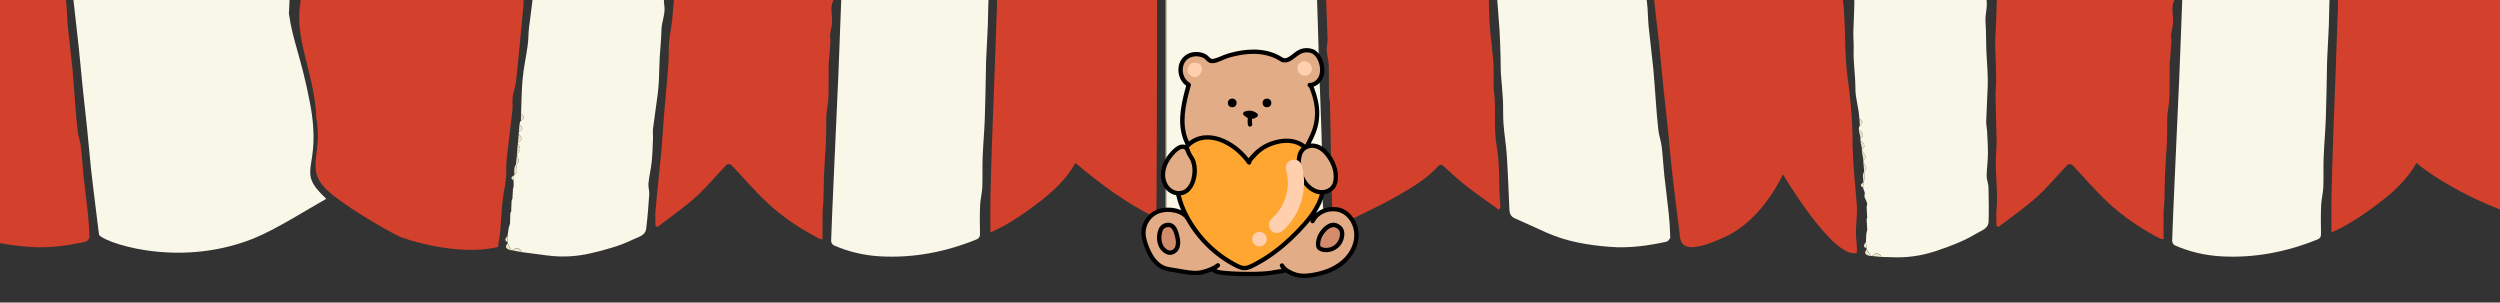 <svg viewBox="0 0 768 92.94" xmlns:xlink="http://www.w3.org/1999/xlink" xmlns="http://www.w3.org/2000/svg" data-name="Layer 1" id="Layer_1">
  <rect x="0" y="0" width="768" height="92.94" fill="#333333" stroke="none"/>
  <defs>
    <style>
      .cls-1 {
        fill: #d38c6c;
      }

      .cls-2 {
        fill: #0d0807;
      }

      .cls-3 {
        fill: #ffcfae;
      }

      .cls-4 {
        fill: none;
      }

      .cls-5 {
        fill: #ede5c6;
      }

      .cls-6 {
        fill: #ffa631;
      }

      .cls-7 {
        fill: #d3412c;
      }

      .cls-8 {
        fill: #f9f7e8;
      }

      .cls-9 {
        clip-path: url(#clippath-2);
      }

      .cls-10 {
        clip-path: url(#clippath);
      }

      .cls-11 {
        fill: #e2ad86;
      }
    </style>
    <clipPath id="clippath">
      <rect height="82.88" width="768" y="435.44" class="cls-4"></rect>
    </clipPath>
    <clipPath id="clippath-2">
      <rect height="82.88" width="768" y="-2.56" class="cls-4"></rect>
    </clipPath>
  </defs>
  <g class="cls-10">
    <g>
      <g>
        <path d="M-15.28-1010H56.2c.75,5.44,1.49,10.82,2.24,16.19,1.48,10.58,2.99,21.17,4.44,31.75,1.33,9.68,2.56,19.38,3.89,29.06,1.25,9.05,2.62,18.08,3.87,27.13,1.09,7.91,2.06,15.83,3.15,23.74,1.01,7.33,2.13,14.65,3.15,21.98,1.09,7.84,2.1,15.69,3.18,23.54,1.04,7.52,2.14,15.02,3.17,22.54,1.06,7.72,2.07,15.45,3.13,23.16.93,6.78,1.92,13.56,2.85,20.34,1.31,9.55,2.57,19.11,3.89,28.67.91,6.6,1.91,13.19,2.82,19.79,1.43,10.35,2.81,20.7,4.24,31.05,1.05,7.58,2.17,15.16,3.21,22.74,1.2,8.7-12.76,1093.78-14.69,1110.44,1.15,8.38,3.86,13.68,6.49,27.53,4,21.04-5.01,20.09,5,29.42-6.22,3.49-15.48,9.45-22.47,12.24-23.9,9.52-47.12.61-47.35-1.29-.62-5.16-1.92-15.19-2.47-20.36-.43-4.08-.77-8.17-1.19-12.26-.45-4.4-.97-8.78-1.42-13.18-.41-3.93-.73-7.86-1.15-11.79-.69-6.43-1.47-12.85-2.16-19.28-.33-3.1-.52-6.22-.82-9.33-.43-4.4-.91-1088.03-1.36-1092.43-.3-2.88-.54-5.76-.88-8.63-.39-3.33-.9-6.64-1.25-9.97-.48-4.47-.87-8.94-1.29-13.42-.56-5.86-1.12-11.72-1.68-17.58-.33-3.41-.62-6.82-.98-10.23-.41-3.84-.9-7.67-1.3-11.51-.24-2.38-.72-4.82-.44-7.15.22-1.88,1.29-3.7,2.17-5.45,3.41-6.82,5.24-14.16,6.48-21.61.81-4.89,1.31-9.84,1.2-14.79-.33-14.66-4.29-28.44-11.54-41.25-2.4-4.25-5.54-8.08-7.89-12.35-1.03-1.88-1.08-4.36-1.34-6.6-.91-8.07-1.73-16.16-2.56-24.24-.28-2.7-.5-5.41-.78-8.11-1.22-11.7-2.48-23.39-3.69-35.09-.78-7.56-1.5-15.13-2.28-22.69-1.13-10.95-2.31-21.89-3.45-32.84-.86-8.24-1.68-16.49-2.51-24.74-.36-3.56-.74-7.13-1.08-10.69-.07-.73-.01-1.48-.01-2.45Z" class="cls-8"></path>
        <path d="M14.05-696c.06.24.13.48.19.72-1.25.94-1.21,1.59.13,2.26.15.62.3,1.24.45,1.86-.35.3-.7.61-1.05.91.34.32.67.63,1.01.95.28,1.72.54,3.45.85,5.16.18.98.57,1.93.64,2.91.06.75-.38,1.53-.32,2.28.35,4.31.75,8.62,1.2,12.92.29,2.83.71,5.66,1.03,8.49.36,3.17.62,1085.6,1.02,1088.76.32,2.56.87,5.09,1.15,7.65.27,2.43.25,4.9.49,7.34.43,4.35,1.02,8.69,1.44,13.04.33,3.42.51,6.85.79,10.27.23,2.89.43,5.79.78,8.66.2,1.62.8,3.19.99,4.81.36,2.97.5,5.97.82,8.95.41,3.85.94,7.69,1.34,11.55.25,2.45.42,4.91.47,7.37,0,.47-.67,1.28-1.15,1.39-5.7,1.25-11.47,2.04-17.32,1.59-6.69-.52-13.28-1.6-19.48-4.35-3.27-1.45-6.5-2.99-9.78-4.42-1.24-.54-1.63-1.46-1.68-2.7-.24-5.53-.44-11.07-.8-16.6-.21-3.27-.78-6.52-1.02-9.79-.18-2.47-.04-4.96-.17-7.44-.14-2.67-.45-5.34-.63-8.01-.09-1.41-.04-2.84-.08-4.25-.09-2.94-.13-5.89-.32-8.83-.31-4.75-.73-9.5-1.09-14.25-.15-1.96-.26-3.92-.36-5.88-.26-5.1-.49-1089.44-.77-1094.54-.36-6.53-.73-13.06-1.13-19.59-.22-3.73-.49-7.46-.73-11.19-.02-.31.03-.63-.02-.93-.69-4.22-.39-4.41,3.17-6.79,3.07-2.05,5.81-4.59,8.69-6.91.8-.65,1.6-1.31,2.39-1.97.1-.08.19-.15.29-.23.21-.18.42-.36.63-.53.06-.05.09-.12.09-.2,3.01-2.9,6.01-5.81,9.02-8.71.09-.13.19-.26.28-.39,1.14-1.23,2.28-2.46,3.42-3.68.34-.28.68-.56,1.02-.84.17-.34.33-.68.5-1.02,1.29.05,1.47-.77,1.41-1.79-.02-.1.02-.17.12-.19.34-.44.67-.87,1.01-1.31.48-.65.96-1.29,1.44-1.94.26-.36.52-.72.78-1.08.1-.15.19-.29.29-.44.25-.38.5-.76.75-1.14.21-.33.41-.65.62-.98,0,0,.09-.09.09-.09.15-.24.3-.48.45-.72.07-.12.14-.24.21-.36.57-.14,1.14-.27,1.71-.41,0,0,0,0,0,0-.13.72-.4,1.45-.35,2.16.04.53.49,1.03.76,1.54,0,0,0,0,0,0,.07.26.14.53.21.79.02.25.03.51.05.76-1.06.67-1.16,1.28.11,1.82,0,0,0,0,0,0,.06.26.12.51.18.77.03.26.05.51.08.77-1.05.52-1.04,1.01.03,1.48.04.18.08.35.12.53.19.44.39.89.58,1.33-.1.51-.2,1.01-.31,1.52.09.48.18.96.27,1.44.13,1,.27,2,.4,3.01,0,.37,0,.73,0,1.1.04.12.08.24.12.36.09.25.18.51.27.76.03.86.06,1.73.09,2.59.22,1.62.43,3.23.65,4.85-.01.13-.03.26-.04.39-.12,1.39-.07,2.82-.4,4.16-.34,1.38.17,2.19,1.19,2.9,0,.25,0,.49,0,.74-.35.31-.69.62-1.04.93.35.31.69.62,1.04.93.12.5.25.99.37,1.49-.35.31-.69.62-1.04.93.34.31.68.63,1.02.94.05.24.11.48.16.72-1.24,1.33-1.16,2.36.22,3Z" class="cls-7"></path>
      </g>
      <g>
        <path d="M470.34-1010h71.48c.75,5.44,1.49,10.82,2.24,16.19,1.48,10.58,2.99,21.17,4.44,31.75,1.33,9.68,2.56,19.38,3.89,29.06,1.25,9.05,2.62,18.08,3.87,27.13,1.09,7.91,2.06,15.83,3.15,23.74,1.01,7.33,2.13,14.65,3.15,21.98,1.09,7.84,2.1,15.69,3.18,23.54,1.04,7.52,2.14,15.02,3.17,22.54,1.06,7.72,2.07,15.45,3.13,23.16.93,6.78,1.92,13.56,2.85,20.34,1.31,9.55,2.57,19.11,3.89,28.67.91,6.6,1.91,13.19,2.82,19.79,1.43,10.35,2.81,20.7,4.24,31.05,1.05,7.58-9.9,1.02-8.86,8.6,1.2,8.7-11.65,5.99-10.46,14.69,1.15,8.38-1.69,1096.28-.53,1104.65,1.19,8.58.44,16.67,1.62,25.25.18,1.29,1.66,11.81,1.49,20.45.31,8.44.79,11.51,1.32,18.53.22,2.96-.43,6.36-.26,9.4.07,1.25.56,5.13.13,5.23-7.29,1.68-22.57-24.19-22.57-24.19,0,0-5.96,13.5-17.21,18.93-14.55,7.02-14.27,1.45-14.5-.45-.62-5.16-1.92-15.19-2.47-20.36-.43-4.08-.77-8.17-1.19-12.26-.45-4.4-.97-8.78-1.42-13.18-.41-3.93-.73-7.86-1.15-11.79-.69-6.43-1.47-12.85-2.16-19.28-.33-3.1-.52-6.22-.82-9.33-.43-4.4-.91-1088.03-1.36-1092.43-.3-2.88-.54-5.76-.88-8.63-.39-3.33-.9-6.64-1.25-9.97-.48-4.47-.87-8.94-1.29-13.42-.56-5.86-1.12-11.72-1.68-17.58-.33-3.41-.62-6.82-.98-10.23-.41-3.84-.9-7.67-1.3-11.51-.24-2.38-.72-4.82-.44-7.15.22-1.88,1.29-3.7,2.17-5.45,3.41-6.82,5.24-14.16,6.48-21.61.81-4.89,1.31-9.84,1.2-14.79-.33-14.66-4.29-28.44-11.54-41.25-2.4-4.25-5.54-8.08-7.89-12.35-1.03-1.88-1.08-4.36-1.34-6.6-.91-8.07-1.73-16.16-2.56-24.24-.28-2.7-.5-5.41-.78-8.11-1.22-11.7-2.48-23.39-3.69-35.09-.78-7.56-1.5-15.13-2.28-22.69-1.13-10.95-2.31-21.89-3.45-32.84-.86-8.24-1.68-16.49-2.51-24.74-.36-3.56-.74-7.13-1.08-10.69-.07-.73-.01-1.48-.01-2.45Z" class="cls-7"></path>
        <path d="M152.97,513.86c-12.15,2.98-28.41-2.28-30.61-3.36-3.9-1.92-17.47-9.68-22.33-14.54-6.27-6.34-.78-11.19-2.86-21.65-.12-.61-.03-1.24-.08-1.86-1.06-13.04-6.6-22.66-4.83-33.47,1.45-8.84-.38-1094.57,1.04-1103.42,1.2-7.5,2.27-15.02,3.45-22.53,1.45-9.28,2.96-18.55,4.44-27.83.99-6.2,2-12.41,2.99-18.61,2.05-12.83,4.11-25.66,6.15-38.49,2.44-15.31,4.84-30.63,7.3-45.93,1.73-10.78,3.55-21.54,5.29-32.32,1.47-9.15,2.86-18.3,4.32-27.45,1.57-9.82,3.18-19.64,4.75-29.46,1.8-11.22,3.6-22.43,5.33-33.66.22-1.45.57-2.15,2.25-2.1,7.58.24,45.5,11.3,52,6.89-.38,3.88-.71,7.53-1.1,11.17-.55,5.16-1.17,10.31-1.71,15.47-.85,8.13-1.65,16.26-2.48,24.38-.81,7.93-1.6,15.87-2.45,23.8-.91,8.52-2.24,17.02-2.71,25.57-.29,5.23-3.18,9.16-5.08,13.58-3.57,8.33-6.03,16.93-6.67,25.97-.37,5.24-.66,10.54-.27,15.76.35,4.76,1.37,9.53,2.66,14.14,1.18,4.22,1.34,8.32.85,12.6-.85,7.37-1.42,14.77-2.21,22.14-.64,5.93-1.5,11.83-2.14,17.75-.38,3.54-.43,7.12-.78,10.66-.42,4.31-1.02,8.61-1.49,12.91-.35,3.2-.61,6.41-.94,9.61-.39,3.72-.83,7.44-1.23,11.15-.4,3.68-.8,7.35-1.17,11.03-.63,6.25-1.23,1091.74-1.84,1097.99-.38,3.94-.75,7.87-1.14,11.81-.38,3.87-.71,7.76-1.17,11.62-.19,1.55-.79,3.05-1,4.6-.17,1.3.06,2.65-.08,3.96-.56,5.14-1.25,10.28-1.79,15.42-.2,1.86,0,3.77-.19,5.64-.25,2.39-.82,4.75-1.08,7.14-.31,2.88-.4,5.79-.65,8.68-.13,1.54-.42,3.07-.71,5.21Z" class="cls-7"></path>
        <path d="M499.68-696c.06.24.13.48.19.72-1.25.94-1.21,1.59.13,2.26.15.62.3,1.24.45,1.86-.35.3-.7.61-1.05.91.34.32.67.63,1.01.95.28,1.72.54,3.45.85,5.16.18.98.57,1.93.64,2.91.06.75-.38,1.53-.32,2.28.35,4.31.75,8.62,1.2,12.92.29,2.83.71,5.66,1.03,8.49.36,3.17.62,1085.6,1.02,1088.76.32,2.56.87,5.09,1.15,7.65.27,2.43.25,4.9.49,7.34.43,4.35,1.02,8.69,1.44,13.04.33,3.42.51,6.85.79,10.27.23,2.89.43,5.79.78,8.66.2,1.62.8,3.19.99,4.81.36,2.97.5,5.97.82,8.95.41,3.85.94,7.69,1.34,11.55.25,2.45.42,4.91.47,7.37,0,.47-.67,1.28-1.15,1.39-5.7,1.25-11.47,2.04-17.32,1.59-6.69-.52-13.28-1.6-19.48-4.35-3.27-1.45-6.5-2.99-9.78-4.42-1.24-.54-1.63-1.46-1.68-2.7-.24-5.53-.44-11.07-.8-16.6-.21-3.27-.78-6.52-1.02-9.79-.18-2.47-.04-4.96-.17-7.44-.14-2.67-.45-5.34-.63-8.01-.09-1.41-.04-2.84-.08-4.25-.09-2.94-.13-5.89-.32-8.83-.31-4.75-.73-9.5-1.09-14.25-.15-1.96-.26-3.92-.36-5.88-.26-5.1-.49-1089.44-.77-1094.54-.36-6.53-.73-13.06-1.13-19.59-.22-3.73-.49-7.46-.73-11.19-.02-.31.03-.63-.02-.93-.69-4.22-.39-4.41,3.17-6.79,3.07-2.05,5.81-4.59,8.69-6.91.8-.65,1.6-1.31,2.39-1.97.1-.08.19-.15.29-.23.21-.18.42-.36.63-.53.06-.05.09-.12.09-.2,3.01-2.9,6.01-5.81,9.02-8.71.09-.13.19-.26.28-.39,1.14-1.23,2.28-2.46,3.42-3.68.34-.28.68-.56,1.02-.84.17-.34.33-.68.5-1.02,1.29.05,1.47-.77,1.41-1.79-.02-.1.02-.17.12-.19.34-.44.67-.87,1.01-1.31.48-.65.96-1.29,1.44-1.94.26-.36.52-.72.78-1.08.1-.15.19-.29.29-.44.25-.38.5-.76.75-1.14.21-.33.41-.65.62-.98,0,0,.09-.09.09-.09.15-.24.3-.48.45-.72.07-.12.14-.24.21-.36.57-.14,1.14-.27,1.71-.41,0,0,0,0,0,0-.13.72-.4,1.45-.35,2.16.04.53.49,1.03.76,1.54,0,0,0,0,0,0,.07.26.14.53.21.79.02.25.03.51.05.76-1.06.67-1.16,1.28.11,1.82,0,0,0,0,0,0,.06.26.12.51.18.77.03.26.05.51.08.77-1.05.52-1.04,1.01.03,1.48.04.18.08.35.12.53.19.44.39.89.58,1.33-.1.51-.2,1.01-.31,1.52.09.48.18.96.27,1.44.13,1,.27,2,.4,3.01,0,.37,0,.73,0,1.1.04.12.08.24.12.36.09.25.18.51.27.76.03.86.06,1.73.09,2.59.22,1.62.43,3.23.65,4.85-.01.13-.03.26-.04.39-.12,1.39-.07,2.82-.4,4.16-.34,1.38.17,2.19,1.19,2.9,0,.25,0,.49,0,.74-.35.31-.69.62-1.04.93.35.31.69.62,1.04.93.12.5.25.99.37,1.49-.35.31-.69.62-1.04.93.34.31.68.63,1.02.94.05.24.11.48.16.72-1.24,1.33-1.16,2.36.22,3Z" class="cls-8"></path>
        <path d="M157.03,503.04c.04-1.12.08-2.24.13-3.35.09-.23.17-.47.26-.7.06-1.01.11-2.02.17-3.03.07-.23.14-.45.21-.68-.01-.63-.03-1.26-.04-1.89.08-.55.15-1.09.23-1.64,0,0,0-.03,0-.02.29-.37.8-.73.83-1.12.04-.69-.21-1.4-.33-2.11,0,0,0,.01,0,.01,1.79-.94.19-2.25.36-3.37,0,0,0,0,0,0,1.56-.95.72-2.09.24-3.19,0,0,.04-.15.04-.15,1.38-.74,1.31-1.61.23-2.57.02-.25.03-.5.05-.74,1.33-.64,1.38-1.27.18-2.25.05-.25.11-.49.16-.74.09-.13.17-.25.26-.38,0,0,0,0,0,0,1.19-.7,1.11-1.45.06-2.21.15-3.63.16-7.28.5-10.89.32-3.35,1.07-6.65,1.52-9.99.25-1.84.22-3.71.42-5.56.31-2.76.77-5.51,1.06-8.27.33-3.08.49-6.17.82-9.25.17-1.64.59-3.26.77-4.9.11-1.06-.11-1081.39,0-1082.46.36-3.87.75-7.73,1.21-11.59.6-5.12,1.26-10.23,1.91-15.35.3-2.34.67-4.67.91-7.01.35-3.45.57-6.92.92-10.37.56-5.49,1.18-10.97,1.76-16.46.28-2.68.52-5.37.82-8.05.48-4.23,1.02-8.46,1.48-12.69.3-2.79.49-5.59.76-8.38.16-1.66.4-3.31,1.03-5.04.96,1.88,1.87,3.78,2.9,5.62,1.74,3.11,3.29,6.38,5.39,9.24,3.91,5.35,8.16,10.46,12.26,15.67.17.17.35.33.52.5,0,0,.1.12.1.11.08.08.15.15.23.23.1,0,.15.04.14.14.08.08.15.15.23.23,0,0,.13.11.13.11.16.18.32.35.49.53.5.5,1.01,1.01,1.51,1.51.17.16.35.32.52.48,0,0,.1.12.1.12.08.08.15.16.23.23.1,0,.15.04.14.14.08.08.15.16.23.24,0,0,.12.1.12.1.17.17.34.35.5.53,2.35,1.93,4.78,3.79,7.02,5.85.64.59,1.03,1.8.98,2.7-.18,3.19-.62,6.36-.93,9.54-.27,2.72-.53,5.44-.73,8.17-.09,1.23.05,2.49-.07,3.72-.44,4.46-.98,8.92-1.41,13.38-.13,1.3-.02,2.62-.02,3.92,0,3.28.02,6.57-.07,9.85-.02.8-.56,1.58-.66,2.39-.42,3.66-.78,1086.56-1.15,1090.23-.25,2.47-.98,5.03-.6,7.4.44,2.77-.84,5.12-.87,7.72-.04,2.78-.38,5.55-.53,8.33-.12,2.29-.13,4.59-.24,6.88-.07,1.51-.19,3.03-.38,4.53-.45,3.52-1,7.04-1.44,10.56-.12.99.04,2,0,3-.1,2.39-.16,4.79-.4,7.17-.23,2.21-.78,4.39-1,6.6-.11,1.12.32,2.3.24,3.43-.23,3.5-.5,7-.93,10.47-.28,2.24-2.43,2.55-4.03,3.34-4.1,2-8.46,3.18-12.89,4.22-4.52,1.06-9.02,1.3-13.6.68-2.55-.35-5.1-.67-7.65-1-.73-1.34-1.67-1.7-2.9-.59-.13,0-.25,0-.38,0-.37-.73-.75-1.45-1.12-2.18.02-.12.01-.24-.03-.36,0-.62,0-1.25.01-1.87.12-.86.24-1.73.37-2.59.13-.38.26-.76.38-1.14.04-1.11.07-2.23.11-3.34.09-.13.18-.25.27-.38Z" class="cls-8"></path>
        <path d="M212.77-708.39c1.7,1.23,3.2,2.42,4.8,3.46,3.57,2.32,7.11,4.71,10.81,6.8,5.76,3.27,11.59,6.43,17.5,9.42,3.27,1.65,6.79,2.82,10.16,4.28,1.98.86,2.25,1.89,1.28,3.89-.18.36-.12.85-.14,1.28-.13,2.65-.26,5.31-.36,7.96-.13,3.28-.22,6.56-.36,9.83-.09,2.23-.24,1083.69-.33,1085.92-.14,3.34-.29,6.69-.36,10.03-.03,1.27.6,2.74.15,3.78-.97,2.22-.24,4.33-.29,6.49-.03,1.31-.47,2.6-.62,3.91-.08.65.15,1.34.11,2-.12,2.02-.3,4.04-.46,6.06,0,.12-.08.24-.08.36-.03,3.68.02,7.36-.1,11.03-.06,1.76-.48,3.5-.61,5.26-.11,1.6-.03,3.22-.06,4.83-.02,1.5-.05,3.01-.12,4.51-.05,1.17-.18,2.33-.25,3.49-.11,1.86-.22,3.73-.31,5.59-.04.93-.04,1.86-.06,2.78-.04,1.75-.05,3.51-.12,5.26-.04,1.04-.23,2.08-.25,3.12-.04,2.81-.01,5.61-.01,8.57-.49-.1-.8-.11-1.04-.23-5.9-3.04-11.39-6.73-16.21-11.26-3.82-3.59-7.21-7.63-10.85-11.42-.24-.25-1.2-.22-1.45.04-3.15,3.28-6.03,6.86-9.4,9.88-3.7,3.32-7.84,6.16-11.78,9.2-.2-.13-.4-.27-.6-.4,0-1.61-.12-3.24.02-4.83.55-6.06,1.23-12.1,1.79-18.15.33-3.56.51-7.14.8-10.7.42-5.1.93-10.19,1.32-15.3.19-2.51.09-5.04.27-7.55.14-1.89.57-3.76.8-5.64.21-1.71.35-3.44.5-5.16.48-5.58.97-11.17,1.4-16.75.59-7.5,1.09-1094.26,1.69-1101.76.52-6.45,1.19-12.89,1.71-19.33.18-2.25,0-4.53.17-6.78.08-1.12.54-2.22.95-3.76Z" class="cls-7"></path>
        <path d="M409.61,507.78c-.11-.69-.24-1.16-.25-1.64-.14-5.01-.29-10.03-.39-15.04-.15-7.13-.24-14.26-.39-21.38-.02-.85-.32-1.7-.33-2.55-.05-3.06.05-6.12-.06-9.18-.05-1.49-.53-2.97-.62-4.46-.07-1.15.29-2.32.26-3.47-.17-5.68-.42-11.36-.62-17.04-.08-2.21-.06-4.43-.1-6.64-.13-7.14-.25-1093.52-.4-1100.66-.04-1.66-.79-3.64-.12-4.87.58-1.06,2.71-1.3,4.18-1.86,4.98-1.9,10.08-3.52,14.91-5.73,6.75-3.09,13.33-6.58,19.93-10,2.59-1.34,5.05-2.92,7.8-4.53.19,2.71.38,5.15.52,7.58.41,7.1.75,14.21,1.21,21.31.26,3.92.77,7.83,1.05,11.75.42,5.82.77,1090.9,1.09,1096.73.18,3.32.15,6.66.39,9.98.26,3.6.81,7.18,1.07,10.78.18,2.45.08,4.91.1,7.37,0,.31-.06.63,0,.93.91,5.79-.09,11.69.9,17.44.71,4.11.85,8.18.83,12.31,0,2.26.26,4.52.36,6.78,0,.19-.27.38-.52.72-3.39-2.46-6.81-4.82-10.08-7.36-2.32-1.8-4.47-3.83-6.64-5.82-.73-.67-1.28-.88-2.01-.07-3.42,3.79-7.81,6.37-12.13,8.85-6.14,3.52-12.64,6.41-18.99,9.56-.21.1-.46.11-.95.22Z" class="cls-7"></path>
        <path d="M260.33-682.86c14.37,5.35,29.17,8.49,44.42,10.92,0,.79.04,1.63,0,2.46-.09,1.58-.27,3.16-.34,4.74-.07,1.54-.06,3.08-.06,4.63,0,2.11.08,1083.47.03,1085.58-.03,1.21-.35,2.4-.39,3.61-.06,1.92.06,3.85,0,5.78-.03,1.21-.3,2.41-.35,3.61-.1,2.42-.09,4.85-.18,7.27-.15,3.64-.35,7.28-.53,10.91-.03.62-.03,1.24-.04,1.86-.11,5.3-.17,10.61-.36,15.91-.14,3.99-.51,7.97-.67,11.96-.12,3.03.03,6.07-.1,9.1-.08,1.87-.59,3.71-.67,5.58-.13,2.91-.09,5.83-.04,8.74.02.94-.27,1.43-1.15,1.79-9.48,3.83-19.33,5.73-29.52,5.16-4.89-.28-9.74-1.39-14.28-3.4-.4-.18-.8-.92-.78-1.38.2-5.9.47-11.8.73-17.7.23-5.21.47-10.42.7-15.63.26-5.82.54-11.64.79-17.46.13-2.95.23-5.9.34-8.85.27-7.15.53-14.3.81-21.44.22-5.47.46-1090.18.72-1095.65.28-5.89.6-11.78.93-18.09Z" class="cls-8"></path>
        <path d="M391.98-675.79c1.78-.44,3.57-.85,5.34-1.31,2.08-.54,4.16-1.13,6.31-1.71.05.42.12.72.12,1.02.14,6.98.26,13.96.41,20.94.09,4.19.23,1087.62.35,1091.82.11,3.82.24,7.63.36,11.45.12,4.13.22,8.25.36,12.38.24,6.83.54,13.65.75,20.48.16,5.05.23,10.11.32,15.16.04,2.04-.06,4.09.07,6.13.14,2.24.47,4.46.7,6.7.05.48,0,.96,0,1.49-5.6,1.9-11.26,3-17.03,3.63-8.45.93-16.68.12-24.64-2.9-2.02-.77-4.01-1.64-5.96-2.56-.46-.21-.74-.81-1.1-1.22.01-17.77.03-35.53.03-53.3,0-14.49-.02-1108.21-.03-1122.7,1.3-.24,2.58-.57,3.89-.72,3.56-.41,7.14-.64,10.68-1.14,4.63-.65,9.25-1.44,13.86-2.26,1.76-.32,3.48-.91,5.21-1.38,0,0,0,.03,0,.03Z" class="cls-8"></path>
        <path d="M307.58-671.57c15.76,1.65,31.41,2.9,47.31,1.28.62.91,1.11,1165.84.31,1175.22-9.07-4.41-16.99-10.25-24.83-16.88-2.87,5.16-7.1,8.97-11.68,12.45-4.52,3.42-9.18,6.61-14.43,8.91,0-3.84-.07-7.53.01-11.22.14-6.3.35-12.61.56-18.91.21-6.36.48-12.71.71-19.07.25-6.79.48-13.57.73-20.36.24-6.84.47-1092.93.74-1099.78.15-3.75.36-7.5.56-11.64Z" class="cls-7"></path>
        <path d="M358.34-670.33c.01,14.49.03,1108.21.03,1122.7,0,17.77-.02,35.53-.03,53.3-.09-.58-.26-1.17-.26-1.75-.01-31.09-.01-1141.42,0-1172.5,0-.58.17-1.16.26-1.75Z" class="cls-5"></path>
      </g>
      <g>
        <path d="M573.6,504.86c-.06-1.12-.12-2.23-.18-3.35.06-.24.13-.48.19-.72-.04-1.01-.83-1.72-.87-2.73.05-.23.1-.46.14-.69-.07-.62-.46-1.12-.53-1.75.03-.55.05-1.1.08-1.65,0,0,0-.03,0-.03.26-.4.33-.8.32-1.2-.02-.69.07-1.38-.12-2.07,0,0,0,.01,0,.01,1.7-1.1-.3-2.26-.23-3.39,0,0,0,0,0,0,1.47-1.09.13-2.21-.46-3.27,0,0,.03-.16.03-.16,1.31-.86.76-1.72-.41-2.58,0-.25-.01-.5-.02-.74,1.26-.76.76-1.89-.52-2.75.03-.25.06-.5.09-.75.07-.13.15-.27.22-.4,0,0,0,0,0,0,1.12-.81.97-1.54-.14-2.21-.18-3.63-1.24-6-1.22-9.63.01-3.36-.67-8.06-.53-11.42.08-1.85-.12-3.72-.09-5.57.05-2.78.26-5.55.3-8.33.04-3.09-.07-6.19-.04-9.28.02-1.65.29-3.3.32-4.95.02-1.07-.3-1081.38-.3-1082.44,0-3.89.04-7.77.14-11.66.13-5.15.32-10.31.5-15.46.08-2.35.24-4.71.26-7.06.03-3.47-.07-6.94-.04-10.41.05-5.52.17-11.03.24-16.55.04-2.7.02-5.39.08-8.09.09-4.26.24-8.51.31-12.77.05-2.8-.03-5.61,0-8.41.01-1.67.09-3.33.56-5.11,1.13,1.78,2.21,3.59,3.4,5.33,2.02,2.94,3.87,6.05,6.21,8.7,4.39,4.97,9.08,9.67,13.65,14.48.19.15.37.3.56.45,0,0,.11.11.11.11.08.07.17.14.25.21.1-.02.15.03.16.13.08.07.16.14.25.21,0,0,.14.1.14.09.18.16.35.32.53.48.55.45,1.09.91,1.64,1.36.19.14.38.29.57.43,0,0,.11.11.11.11.08.07.17.14.25.21.1-.02.15.03.15.12.08.07.17.14.25.21,0,0,.13.09.13.09.18.16.37.32.55.48,2.52,1.71,5.11,3.33,7.53,5.18.69.53,1.2,1.7,1.23,2.6.11,3.19-.03,6.39-.05,9.59-.02,2.73-.03,5.47.02,8.2.02,1.24.28,2.47.27,3.71-.03,4.48-.15,8.97-.17,13.45,0,1.3.22,2.61.34,3.91.29,3.27.63,6.54.84,9.82.05.8-.42,1.62-.43,2.44-.09,3.68-.1,1086.61-.14,1090.29-.02,2.49-.52,5.1.08,7.43.7,2.72-.36,5.18-.16,7.76.22,2.77.13,5.56.24,8.34.09,2.29.29,4.58.39,6.87.07,1.51.09,3.04.04,4.55-.13,3.55-.35,7.1-.46,10.65-.03.99.22,1.99.27,2.99.12,2.39.28,4.79.26,7.18-.03,2.22-.37,4.44-.39,6.66-.01,1.13.53,2.26.56,3.39.09,3.5.14,7.01.04,10.52-.07,2.26-2.19,2.77-3.71,3.69-3.9,2.37-8.13,3.95-12.45,5.39-4.4,1.47-8.87,2.13-13.48,1.92-2.57-.11-.64.01-3.21-.08-.85-1.27-1.82-1.54-2.94-.32-.12.01-.25.03-.37.04-.44-.69-.88-1.38-1.31-2.07,0-.12-.01-.24-.06-.36-.05-.62-.11-1.25-.16-1.87.04-.87.09-1.74.13-2.62.09-.39.18-.78.28-1.17-.07-1.11-.13-2.22-.2-3.33.08-.13.15-.27.23-.4Z" class="cls-8"></path>
        <path d="M624.72-708.39c1.7,1.23,3.2,2.42,4.8,3.46,3.57,2.32,7.11,4.71,10.81,6.8,5.76,3.27,11.59,6.43,17.5,9.42,3.27,1.65,6.79,2.82,10.16,4.28,1.98.86,2.25,1.89,1.28,3.89-.18.36-.12.85-.14,1.28-.13,2.65-.26,5.31-.36,7.96-.13,3.28-.22,6.56-.36,9.83-.09,2.23-.24,1083.69-.33,1085.92-.14,3.34-.29,6.69-.36,10.03-.03,1.27.6,2.74.15,3.78-.97,2.22-.24,4.33-.29,6.49-.03,1.31-.47,2.6-.62,3.91-.08.65.15,1.34.11,2-.12,2.02-.3,4.04-.46,6.06,0,.12-.08.24-.08.36-.03,3.68.02,7.36-.1,11.03-.06,1.76-.48,3.5-.61,5.26-.11,1.6-.03,3.22-.06,4.83-.02,1.5-.05,3.01-.12,4.51-.05,1.17-.18,2.33-.25,3.49-.11,1.86-.22,3.73-.31,5.59-.04.93-.04,1.86-.06,2.78-.04,1.75-.05,3.51-.12,5.26-.04,1.04-.23,2.08-.25,3.12-.04,2.81-.01,5.61-.01,8.57-.49-.1-.8-.11-1.04-.23-5.9-3.04-11.39-6.73-16.21-11.26-3.82-3.59-7.21-7.63-10.85-11.42-.24-.25-1.2-.22-1.45.04-3.15,3.28-6.03,6.86-9.4,9.88-3.7,3.32-7.84,6.16-11.78,9.2-.2-.13-.4-.27-.6-.4,0-1.61-.12-3.24.02-4.83.55-6.06-.63-12.31-.07-18.37.33-3.56-.45-15.36-.16-18.93.42-5.1-.45-11.71-.07-16.81.19-2.51.35-10.32.49-12.04.48-5.58-.04-1095.76.4-1101.34.59-7.5-.87-9.04-.26-16.54.52-6.45,9.44-9.87,9.95-16.32.18-2.25,0-4.53.17-6.78.08-1.12.54-2.22.95-3.76Z" class="cls-7"></path>
        <path d="M672.29-682.86c14.37,5.35,29.17,8.49,44.42,10.92,0,.79.04,1.63,0,2.46-.09,1.58-.27,3.16-.34,4.74-.07,1.54-.06,3.08-.06,4.63,0,2.11.08,1083.47.03,1085.58-.03,1.21-.35,2.4-.39,3.61-.06,1.92.06,3.85,0,5.78-.03,1.21-.3,2.41-.35,3.61-.1,2.42-.09,4.85-.18,7.27-.15,3.64-.35,7.28-.53,10.91-.03.62-.03,1.24-.04,1.86-.11,5.3-.17,10.61-.36,15.91-.14,3.99-.51,7.97-.67,11.96-.12,3.03.03,6.07-.1,9.1-.08,1.87-.59,3.71-.67,5.58-.13,2.91-.09,5.83-.04,8.74.02.94-.27,1.43-1.15,1.79-9.48,3.83-19.33,5.73-29.52,5.16-4.89-.28-9.74-1.39-14.28-3.4-.4-.18-.8-.92-.78-1.38.2-5.9.47-11.8.73-17.7.23-5.21.47-10.42.7-15.63.26-5.82.54-11.64.79-17.46.13-2.95.23-5.9.34-8.85.27-7.15.53-14.3.81-21.44.22-5.47.46-1090.18.72-1095.65.28-5.89.6-11.78.93-18.09Z" class="cls-8"></path>
        <path d="M719.54-671.57c15.76,1.65,40.7,2.9,56.6,1.28.62.91,1.11,1165.84.31,1175.22-10.06-2.11-26.28-10.25-34.12-16.88-2.87,5.16-7.1,8.97-11.68,12.45-4.52,3.42-9.18,6.61-14.43,8.91,0-3.84-.07-7.53.01-11.22.14-6.3.35-12.61.56-18.91.21-6.36.48-12.71.71-19.07.25-6.79.48-13.57.73-20.36.24-6.84.47-1092.93.74-1099.78.15-3.75.36-7.5.56-11.64Z" class="cls-7"></path>
      </g>
    </g>
  </g>
  <g class="cls-9">
    <g>
      <g>
        <path d="M-15.28-1448H56.2c.75,5.44,1.49,10.82,2.24,16.19,1.48,10.58,2.99,21.17,4.44,31.75,1.33,9.68,2.56,19.38,3.89,29.06,1.25,9.05,2.62,18.08,3.87,27.13,1.09,7.91,2.06,15.83,3.15,23.74,1.01,7.33,2.13,14.65,3.15,21.98,1.09,7.84,2.1,15.69,3.18,23.54,1.04,7.52,2.14,15.02,3.17,22.54,1.06,7.72,2.07,15.45,3.13,23.16.93,6.78,1.92,13.56,2.85,20.34,1.31,9.55,2.57,19.11,3.89,28.67.91,6.6,1.91,13.19,2.82,19.79,1.43,10.35,2.81,20.7,4.24,31.05,1.05,7.58,2.17,15.16,3.21,22.74,1.2,8.7-12.76,1093.78-14.69,1110.44,1.15,8.38,3.86,13.68,6.49,27.53,4,21.04-5.01,20.09,5,29.42-6.22,3.49-15.48,9.45-22.47,12.24-23.9,9.52-47.12.61-47.35-1.29-.62-5.16-1.92-15.19-2.47-20.36-.43-4.08-.77-8.17-1.19-12.26-.45-4.4-.97-8.78-1.42-13.18-.41-3.93-.73-7.86-1.15-11.79-.69-6.43-1.47-12.85-2.16-19.28-.33-3.1-.52-6.22-.82-9.33-.43-4.4-.91-1088.03-1.36-1092.43-.3-2.88-.54-5.76-.88-8.63-.39-3.33-.9-6.64-1.25-9.97-.48-4.47-.87-8.94-1.29-13.42-.56-5.86-1.12-11.72-1.68-17.58-.33-3.41-.62-6.82-.98-10.23-.41-3.84-.9-7.67-1.3-11.51-.24-2.38-.72-4.82-.44-7.15.22-1.88,1.29-3.7,2.17-5.45,3.41-6.82,5.24-14.16,6.48-21.61.81-4.89,1.31-9.84,1.2-14.79-.33-14.66-4.29-28.44-11.54-41.25-2.4-4.25-5.54-8.08-7.89-12.35-1.03-1.88-1.08-4.36-1.34-6.6-.91-8.07-1.73-16.16-2.56-24.24-.28-2.7-.5-5.41-.78-8.11-1.22-11.7-2.48-23.39-3.69-35.09-.78-7.56-1.5-15.13-2.28-22.69-1.13-10.95-2.31-21.89-3.45-32.84-.86-8.24-1.68-16.49-2.51-24.74-.36-3.56-.74-7.13-1.08-10.69-.07-.73-.01-1.48-.01-2.45Z" class="cls-8"></path>
        <path d="M14.05-1134c.06.24.13.48.19.72-1.25.94-1.21,1.59.13,2.26.15.62.3,1.24.45,1.86-.35.3-.7.61-1.05.91.34.32.67.63,1.01.95.28,1.72.54,3.45.85,5.16.18.98.57,1.93.64,2.91.06.75-.38,1.53-.32,2.28.35,4.31.75,8.62,1.2,12.92.29,2.83.71,5.66,1.03,8.49.36,3.17.62,1085.6,1.02,1088.76.32,2.56.87,5.09,1.15,7.65.27,2.43.25,4.9.49,7.34.43,4.35,1.02,8.69,1.44,13.04.33,3.42.51,6.85.79,10.27.23,2.89.43,5.79.78,8.66.2,1.62.8,3.19.99,4.81.36,2.97.5,5.97.82,8.95.41,3.85.94,7.69,1.34,11.55.25,2.45.42,4.91.47,7.37,0,.47-.67,1.28-1.15,1.39-5.7,1.25-11.47,2.04-17.32,1.59-6.69-.52-13.28-1.6-19.48-4.35-3.27-1.45-6.5-2.99-9.78-4.42-1.24-.54-1.63-1.46-1.68-2.7-.24-5.53-.44-11.07-.8-16.6-.21-3.27-.78-6.52-1.02-9.79-.18-2.47-.04-4.96-.17-7.44-.14-2.67-.45-5.34-.63-8.01-.09-1.41-.04-2.84-.08-4.25-.09-2.94-.13-5.89-.32-8.83-.31-4.75-.73-9.5-1.09-14.25-.15-1.96-.26-3.92-.36-5.88-.26-5.1-.49-1089.44-.77-1094.54-.36-6.53-.73-13.06-1.13-19.59-.22-3.73-.49-7.46-.73-11.19-.02-.31.03-.63-.02-.93-.69-4.22-.39-4.41,3.17-6.79,3.07-2.05,5.81-4.59,8.69-6.91.8-.65,1.6-1.31,2.39-1.97.1-.08.19-.15.29-.23.21-.18.42-.36.63-.53.06-.05.09-.12.09-.2,3.01-2.9,6.01-5.81,9.02-8.71.09-.13.19-.26.28-.39,1.14-1.23,2.28-2.46,3.42-3.68.34-.28.68-.56,1.02-.84.17-.34.33-.68.5-1.02,1.29.05,1.47-.77,1.41-1.79-.02-.1.02-.17.12-.19.34-.44.67-.87,1.01-1.31.48-.65.96-1.29,1.44-1.94.26-.36.52-.72.78-1.08.1-.15.19-.29.29-.44.25-.38.5-.76.75-1.14.21-.33.41-.65.62-.98,0,0,.09-.09.09-.09.15-.24.3-.48.45-.72.07-.12.14-.24.21-.36.57-.14,1.14-.27,1.71-.41,0,0,0,0,0,0-.13.72-.4,1.45-.35,2.16.04.53.49,1.03.76,1.54,0,0,0,0,0,0,.07.26.14.53.21.79.02.25.03.51.05.76-1.06.67-1.16,1.28.11,1.82,0,0,0,0,0,0,.06.26.12.51.18.77.03.26.05.51.08.77-1.05.52-1.04,1.01.03,1.48.04.18.08.35.12.53.19.44.39.89.58,1.33-.1.51-.2,1.01-.31,1.52.09.48.18.96.27,1.44.13,1,.27,2,.4,3.01,0,.37,0,.73,0,1.1.04.12.08.24.12.36.09.25.18.51.27.76.03.86.06,1.73.09,2.59.22,1.62.43,3.23.65,4.85-.01.13-.03.26-.04.39-.12,1.39-.07,2.82-.4,4.16-.34,1.38.17,2.19,1.19,2.9,0,.25,0,.49,0,.74-.35.31-.69.62-1.04.93.35.31.69.62,1.04.93.12.5.25.99.37,1.49-.35.31-.69.62-1.04.93.34.31.68.63,1.02.94.05.24.11.48.16.72-1.24,1.33-1.16,2.36.22,3Z" class="cls-7"></path>
      </g>
      <g>
        <path d="M470.34-1448h71.48c.75,5.44,1.49,10.82,2.24,16.19,1.48,10.58,2.99,21.17,4.44,31.75,1.33,9.68,2.56,19.38,3.89,29.06,1.25,9.05,2.62,18.08,3.87,27.13,1.09,7.91,2.06,15.83,3.15,23.74,1.01,7.33,2.13,14.65,3.15,21.98,1.09,7.84,2.1,15.69,3.18,23.54,1.04,7.52,2.14,15.02,3.17,22.54,1.06,7.72,2.07,15.45,3.13,23.16.93,6.78,1.92,13.56,2.85,20.34,1.31,9.55,2.57,19.11,3.89,28.67.91,6.6,1.91,13.19,2.82,19.79,1.43,10.35,2.81,20.7,4.24,31.05,1.05,7.58-9.9,1.02-8.86,8.6,1.2,8.7-11.65,5.99-10.46,14.69,1.15,8.38-1.69,1096.28-.53,1104.65,1.19,8.58.44,16.67,1.62,25.25.18,1.29,1.66,11.81,1.49,20.45.31,8.44.79,11.51,1.32,18.53.22,2.96-.43,6.36-.26,9.4.07,1.25.56,5.13.13,5.23-7.29,1.68-22.57-24.19-22.57-24.19,0,0-5.96,13.5-17.21,18.93-14.55,7.02-14.27,1.45-14.5-.45-.62-5.16-1.92-15.19-2.47-20.36-.43-4.08-.77-8.17-1.19-12.26-.45-4.4-.97-8.78-1.42-13.18-.41-3.93-.73-7.86-1.15-11.79-.69-6.43-1.47-12.85-2.16-19.28-.33-3.1-.52-6.22-.82-9.33-.43-4.4-.91-1088.03-1.36-1092.43-.3-2.88-.54-5.76-.88-8.63-.39-3.33-.9-6.64-1.25-9.97-.48-4.47-.87-8.94-1.29-13.42-.56-5.86-1.12-11.72-1.68-17.58-.33-3.41-.62-6.82-.98-10.23-.41-3.84-.9-7.67-1.3-11.51-.24-2.38-.72-4.82-.44-7.15.22-1.88,1.29-3.7,2.17-5.45,3.41-6.82,5.24-14.16,6.48-21.61.81-4.89,1.31-9.84,1.2-14.79-.33-14.66-4.29-28.44-11.54-41.25-2.4-4.25-5.54-8.08-7.89-12.35-1.03-1.88-1.08-4.36-1.34-6.6-.91-8.07-1.73-16.16-2.56-24.24-.28-2.7-.5-5.41-.78-8.11-1.22-11.7-2.48-23.39-3.69-35.09-.78-7.56-1.5-15.13-2.28-22.69-1.13-10.95-2.31-21.89-3.45-32.84-.86-8.24-1.68-16.49-2.51-24.74-.36-3.56-.74-7.13-1.08-10.69-.07-.73-.01-1.48-.01-2.45Z" class="cls-7"></path>
        <path d="M152.97,75.86c-12.15,2.98-28.41-2.28-30.61-3.36-3.9-1.92-17.47-9.68-22.33-14.54-6.27-6.34-.78-11.19-2.86-21.65-.12-.61-.03-1.24-.08-1.86-1.06-13.04-6.6-22.66-4.83-33.47,1.45-8.84-.38-1094.57,1.04-1103.42,1.2-7.5,2.27-15.02,3.45-22.53,1.45-9.28,2.96-18.55,4.44-27.83.99-6.2,2-12.41,2.99-18.61,2.05-12.83,4.11-25.66,6.15-38.49,2.44-15.31,4.84-30.63,7.3-45.93,1.73-10.78,3.55-21.54,5.29-32.32,1.47-9.15,2.86-18.3,4.32-27.45,1.57-9.82,3.18-19.64,4.75-29.46,1.8-11.22,3.6-22.43,5.33-33.66.22-1.45.57-2.15,2.25-2.1,7.58.24,45.5,11.3,52,6.89-.38,3.88-.71,7.53-1.1,11.17-.55,5.16-1.17,10.31-1.71,15.47-.85,8.13-1.65,16.26-2.48,24.38-.81,7.93-1.6,15.87-2.45,23.8-.91,8.52-2.24,17.02-2.71,25.57-.29,5.23-3.18,9.16-5.08,13.58-3.57,8.33-6.03,16.93-6.67,25.97-.37,5.24-.66,10.54-.27,15.76.35,4.76,1.37,9.53,2.66,14.14,1.18,4.22,1.34,8.32.85,12.6-.85,7.37-1.42,14.77-2.21,22.14-.64,5.93-1.5,11.83-2.14,17.75-.38,3.54-.43,7.12-.78,10.66-.42,4.31-1.02,8.61-1.49,12.91-.35,3.2-.61,6.41-.94,9.61-.39,3.72-.83,7.44-1.23,11.15-.4,3.68-.8,7.35-1.17,11.03-.63,6.25-1.23,1091.74-1.84,1097.99-.38,3.94-.75,7.87-1.14,11.81-.38,3.87-.71,7.76-1.17,11.62-.19,1.55-.79,3.05-1,4.6-.17,1.3.06,2.65-.08,3.96-.56,5.14-1.25,10.28-1.79,15.42-.2,1.86,0,3.77-.19,5.64-.25,2.39-.82,4.75-1.08,7.14-.31,2.88-.4,5.79-.65,8.68-.13,1.54-.42,3.07-.71,5.21Z" class="cls-7"></path>
        <path d="M499.68-1134c.06.24.13.48.19.72-1.25.94-1.21,1.59.13,2.26.15.62.3,1.24.45,1.86-.35.3-.7.61-1.05.91.34.32.67.63,1.01.95.28,1.72.54,3.45.85,5.16.18.98.57,1.93.64,2.91.06.75-.38,1.53-.32,2.28.35,4.31.75,8.62,1.2,12.92.29,2.83.71,5.66,1.03,8.49.36,3.17.62,1085.6,1.02,1088.76.32,2.56.87,5.09,1.15,7.65.27,2.43.25,4.9.49,7.34.43,4.35,1.02,8.69,1.44,13.04.33,3.42.51,6.85.79,10.27.23,2.89.43,5.79.78,8.66.2,1.62.8,3.19.99,4.81.36,2.97.5,5.97.82,8.95.41,3.85.94,7.69,1.34,11.55.25,2.45.42,4.91.47,7.37,0,.47-.67,1.28-1.15,1.39-5.7,1.25-11.47,2.04-17.32,1.59-6.69-.52-13.28-1.6-19.48-4.35-3.27-1.45-6.5-2.99-9.78-4.42-1.24-.54-1.63-1.46-1.68-2.7-.24-5.53-.44-11.07-.8-16.6-.21-3.27-.78-6.52-1.02-9.79-.18-2.47-.04-4.96-.17-7.44-.14-2.67-.45-5.34-.63-8.01-.09-1.41-.04-2.84-.08-4.25-.09-2.94-.13-5.89-.32-8.83-.31-4.75-.73-9.5-1.09-14.25-.15-1.96-.26-3.92-.36-5.88-.26-5.1-.49-1089.44-.77-1094.54-.36-6.53-.73-13.06-1.13-19.59-.22-3.73-.49-7.46-.73-11.19-.02-.31.03-.63-.02-.93-.69-4.22-.39-4.41,3.17-6.79,3.07-2.05,5.81-4.59,8.69-6.91.8-.65,1.6-1.31,2.39-1.97.1-.08.19-.15.29-.23.21-.18.42-.36.63-.53.06-.05.09-.12.09-.2,3.01-2.9,6.01-5.81,9.02-8.71.09-.13.19-.26.28-.39,1.14-1.23,2.28-2.46,3.42-3.68.34-.28.68-.56,1.02-.84.17-.34.33-.68.5-1.02,1.29.05,1.47-.77,1.41-1.79-.02-.1.02-.17.12-.19.34-.44.67-.87,1.01-1.31.48-.65.96-1.29,1.44-1.94.26-.36.52-.72.78-1.08.1-.15.19-.29.29-.44.25-.38.5-.76.75-1.14.21-.33.41-.65.62-.98,0,0,.09-.09.09-.09.15-.24.3-.48.45-.72.07-.12.14-.24.21-.36.57-.14,1.14-.27,1.71-.41,0,0,0,0,0,0-.13.72-.4,1.45-.35,2.16.04.53.49,1.03.76,1.54,0,0,0,0,0,0,.07.26.14.53.21.79.02.25.03.51.05.76-1.06.67-1.16,1.28.11,1.82,0,0,0,0,0,0,.06.26.12.51.18.77.03.26.05.51.08.77-1.05.52-1.04,1.01.03,1.48.04.18.08.35.12.53.19.44.39.89.58,1.33-.1.51-.2,1.01-.31,1.52.09.48.18.96.27,1.44.13,1,.27,2,.4,3.01,0,.37,0,.73,0,1.1.04.12.08.24.12.36.09.25.18.51.27.76.03.86.06,1.73.09,2.59.22,1.62.43,3.23.65,4.85-.01.13-.03.26-.04.39-.12,1.39-.07,2.82-.4,4.16-.34,1.38.17,2.19,1.19,2.9,0,.25,0,.49,0,.74-.35.31-.69.62-1.04.93.35.31.69.62,1.04.93.12.5.25.99.37,1.49-.35.31-.69.62-1.04.93.34.31.68.63,1.02.94.05.24.11.48.16.72-1.24,1.33-1.16,2.36.22,3Z" class="cls-8"></path>
        <path d="M157.03,65.04c.04-1.12.08-2.24.13-3.35.09-.23.17-.47.26-.7.06-1.01.11-2.02.17-3.03.07-.23.14-.45.21-.68-.01-.63-.03-1.26-.04-1.89.08-.55.15-1.09.23-1.64,0,0,0-.03,0-.02.29-.37.8-.73.83-1.12.04-.69-.21-1.4-.33-2.11,0,0,0,.01,0,.01,1.79-.94.19-2.25.36-3.37,0,0,0,0,0,0,1.56-.95.72-2.09.24-3.19,0,0,.04-.15.04-.15,1.38-.74,1.31-1.61.23-2.57.02-.25.03-.5.05-.74,1.33-.64,1.38-1.27.18-2.25.05-.25.11-.49.16-.74.09-.13.17-.25.26-.38,0,0,0,0,0,0,1.19-.7,1.11-1.45.06-2.21.15-3.63.16-7.28.5-10.89.32-3.35,1.07-6.65,1.52-9.99.25-1.84.22-3.71.42-5.56.31-2.76.77-5.51,1.06-8.27.33-3.08.49-6.17.82-9.25.17-1.64.59-3.26.77-4.9.11-1.06-.11-1081.39,0-1082.46.36-3.87.75-7.73,1.21-11.59.6-5.12,1.26-10.23,1.91-15.35.3-2.34.67-4.67.91-7.01.35-3.45.57-6.92.92-10.37.56-5.49,1.18-10.97,1.76-16.46.28-2.68.52-5.37.82-8.05.48-4.23,1.02-8.46,1.48-12.69.3-2.79.49-5.59.76-8.38.16-1.66.4-3.31,1.03-5.04.96,1.88,1.87,3.78,2.9,5.62,1.74,3.11,3.29,6.38,5.39,9.24,3.91,5.35,8.16,10.46,12.26,15.67.17.17.35.33.52.5,0,0,.1.12.1.11.08.08.15.15.23.23.1,0,.15.04.14.14.08.08.15.15.23.23,0,0,.13.11.13.11.16.18.32.35.49.53.5.5,1.01,1.01,1.51,1.51.17.16.35.32.52.48,0,0,.1.12.1.12.08.08.15.16.23.23.1,0,.15.04.14.14.08.08.15.16.23.24,0,0,.12.1.12.1.17.17.34.35.5.53,2.35,1.93,4.78,3.79,7.02,5.85.64.59,1.03,1.8.98,2.7-.18,3.19-.62,6.36-.93,9.54-.27,2.72-.53,5.44-.73,8.17-.09,1.23.05,2.49-.07,3.72-.44,4.46-.98,8.92-1.41,13.38-.13,1.3-.02,2.62-.02,3.92,0,3.28.02,6.57-.07,9.85-.02.8-.56,1.58-.66,2.39-.42,3.66-.78,1086.56-1.15,1090.23-.25,2.47-.98,5.03-.6,7.4.44,2.77-.84,5.12-.87,7.72-.04,2.78-.38,5.55-.53,8.33-.12,2.29-.13,4.59-.24,6.88-.07,1.51-.19,3.03-.38,4.53-.45,3.52-1,7.04-1.44,10.56-.12.99.04,2,0,3-.1,2.39-.16,4.79-.4,7.17-.23,2.21-.78,4.39-1,6.6-.11,1.12.32,2.3.24,3.43-.23,3.5-.5,7-.93,10.47-.28,2.24-2.43,2.55-4.03,3.34-4.1,2-8.46,3.18-12.89,4.22-4.52,1.06-9.02,1.3-13.6.68-2.55-.35-5.1-.67-7.65-1-.73-1.34-1.67-1.7-2.9-.59-.13,0-.25,0-.38,0-.37-.73-.75-1.45-1.12-2.18.02-.12.01-.24-.03-.36,0-.62,0-1.25.01-1.87.12-.86.24-1.73.37-2.59.13-.38.26-.76.38-1.14.04-1.11.07-2.23.11-3.34.09-.13.18-.25.27-.38Z" class="cls-8"></path>
        <path d="M212.77-1146.39c1.7,1.23,3.2,2.42,4.8,3.46,3.57,2.32,7.11,4.71,10.81,6.8,5.76,3.27,11.59,6.43,17.5,9.42,3.27,1.65,6.79,2.82,10.16,4.28,1.98.86,2.25,1.89,1.28,3.89-.18.36-.12.85-.14,1.28-.13,2.65-.26,5.31-.36,7.96-.13,3.28-.22,6.56-.36,9.83-.09,2.23-.24,1083.69-.33,1085.92-.14,3.34-.29,6.69-.36,10.03-.03,1.27.6,2.74.15,3.78-.97,2.22-.24,4.33-.29,6.49-.03,1.31-.47,2.6-.62,3.91-.08.65.15,1.34.11,2-.12,2.02-.3,4.04-.46,6.06,0,.12-.08.24-.08.36-.03,3.68.02,7.36-.1,11.03-.06,1.76-.48,3.5-.61,5.26-.11,1.6-.03,3.22-.06,4.83-.02,1.5-.05,3.01-.12,4.51-.05,1.17-.18,2.33-.25,3.49-.11,1.86-.22,3.73-.31,5.59-.04.93-.04,1.86-.06,2.78-.04,1.75-.05,3.51-.12,5.26-.04,1.04-.23,2.08-.25,3.12-.04,2.81-.01,5.61-.01,8.57-.49-.1-.8-.11-1.04-.23-5.9-3.04-11.39-6.73-16.21-11.26-3.82-3.59-7.21-7.63-10.85-11.42-.24-.25-1.2-.22-1.45.04-3.15,3.28-6.03,6.86-9.4,9.88-3.7,3.32-7.84,6.16-11.78,9.2-.2-.13-.4-.27-.6-.4,0-1.61-.12-3.24.02-4.83.55-6.06,1.23-12.1,1.79-18.15.33-3.56.51-7.14.8-10.7.42-5.1.93-10.19,1.32-15.3.19-2.51.09-5.04.27-7.55.14-1.89.57-3.76.8-5.64.21-1.71.35-3.44.5-5.16.48-5.58.97-11.17,1.4-16.75.59-7.5,1.09-1094.26,1.69-1101.76.52-6.45,1.19-12.89,1.71-19.33.18-2.25,0-4.53.17-6.78.08-1.12.54-2.22.95-3.76Z" class="cls-7"></path>
        <path d="M409.61,69.78c-.11-.69-.24-1.16-.25-1.64-.14-5.01-.29-10.03-.39-15.04-.15-7.13-.24-14.26-.39-21.38-.02-.85-.32-1.7-.33-2.55-.05-3.06.05-6.12-.06-9.18-.05-1.49-.53-2.97-.62-4.46-.07-1.15.29-2.32.26-3.47-.17-5.68-.42-11.36-.62-17.04-.08-2.21-.06-4.43-.1-6.64-.13-7.14-.25-1093.52-.4-1100.66-.04-1.66-.79-3.64-.12-4.87.58-1.06,2.71-1.3,4.18-1.86,4.98-1.9,10.08-3.52,14.91-5.73,6.75-3.09,13.33-6.58,19.93-10,2.59-1.34,5.05-2.92,7.8-4.53.19,2.71.38,5.15.52,7.58.41,7.1.75,14.21,1.21,21.31.26,3.92.77,7.83,1.05,11.75.42,5.82.77,1090.9,1.09,1096.73.18,3.32.15,6.66.39,9.98.26,3.6.81,7.18,1.07,10.78.18,2.45.08,4.91.1,7.37,0,.31-.06.63,0,.93.91,5.79-.09,11.69.9,17.44.71,4.11.85,8.18.83,12.31,0,2.26.26,4.52.36,6.78,0,.19-.27.38-.52.72-3.39-2.46-6.81-4.82-10.08-7.36-2.32-1.8-4.47-3.83-6.64-5.82-.73-.67-1.28-.88-2.01-.07-3.42,3.79-7.81,6.37-12.13,8.85-6.14,3.52-12.64,6.41-18.99,9.56-.21.1-.46.11-.95.22Z" class="cls-7"></path>
        <path d="M260.33-1120.86c14.37,5.35,29.17,8.49,44.42,10.92,0,.79.04,1.63,0,2.46-.09,1.58-.27,3.16-.34,4.74-.07,1.54-.06,3.08-.06,4.63,0,2.11.08,1083.47.03,1085.58-.03,1.21-.35,2.4-.39,3.61-.06,1.92.06,3.85,0,5.78-.03,1.21-.3,2.41-.35,3.61-.1,2.42-.09,4.85-.18,7.27-.15,3.64-.35,7.28-.53,10.91-.03.62-.03,1.24-.04,1.86-.11,5.3-.17,10.61-.36,15.91-.14,3.99-.51,7.97-.67,11.96-.12,3.03.03,6.07-.1,9.1-.08,1.87-.59,3.71-.67,5.58-.13,2.91-.09,5.83-.04,8.74.02.94-.27,1.43-1.15,1.79-9.48,3.83-19.33,5.73-29.52,5.16-4.89-.28-9.74-1.39-14.28-3.4-.4-.18-.8-.92-.78-1.38.2-5.9.47-11.8.73-17.7.23-5.21.47-10.42.7-15.63.26-5.82.54-11.64.79-17.46.13-2.95.23-5.9.34-8.85.27-7.15.53-14.3.81-21.44.22-5.47.46-1090.18.72-1095.65.28-5.89.6-11.78.93-18.09Z" class="cls-8"></path>
        <path d="M391.98-1113.79c1.78-.44,3.57-.85,5.34-1.31,2.08-.54,4.16-1.13,6.31-1.71.05.42.12.72.12,1.02.14,6.98.26,13.96.41,20.94.09,4.19.23,1087.62.35,1091.82.11,3.82.24,7.63.36,11.45.12,4.13.22,8.25.36,12.38.24,6.83.54,13.65.75,20.48.16,5.05.23,10.11.32,15.16.04,2.04-.06,4.09.07,6.13.14,2.24.47,4.46.7,6.7.05.48,0,.96,0,1.49-5.6,1.9-11.26,3-17.03,3.63-8.45.93-16.68.12-24.64-2.9-2.02-.77-4.01-1.64-5.96-2.56-.46-.21-.74-.81-1.1-1.22.01-17.77.03-35.53.03-53.3,0-14.49-.02-1108.21-.03-1122.7,1.3-.24,2.58-.57,3.89-.72,3.56-.41,7.14-.64,10.68-1.14,4.63-.65,9.25-1.44,13.86-2.26,1.76-.32,3.48-.91,5.21-1.38,0,0,0,.03,0,.03Z" class="cls-8"></path>
        <path d="M307.58-1109.57c15.76,1.65,31.41,2.9,47.31,1.28.62.91,1.11,1165.84.31,1175.22-9.07-4.41-16.99-10.25-24.83-16.88-2.87,5.16-7.1,8.97-11.68,12.45-4.52,3.42-9.18,6.61-14.43,8.91,0-3.84-.07-7.53.01-11.22.14-6.3.35-12.61.56-18.91.21-6.36.48-12.71.71-19.07.25-6.79.48-13.57.73-20.36.24-6.84.47-1092.93.74-1099.78.15-3.75.36-7.5.56-11.64Z" class="cls-7"></path>
        <path d="M358.34-1108.33c.01,14.49.03,1108.21.03,1122.7,0,17.77-.02,35.53-.03,53.3-.09-.58-.26-1.17-.26-1.75-.01-31.09-.01-1141.42,0-1172.5,0-.58.17-1.16.26-1.75Z" class="cls-5"></path>
        <path d="M159.58,38.25c1.2.98,1.14,1.61-.18,2.25.06-.75.12-1.5.18-2.25Z" class="cls-5"></path>
        <path d="M158.49,50.5c.13.7.38,1.41.33,2.11-.03.39-.54.75-.83,1.12,0-.69-.06-1.39.02-2.06.05-.4.31-.78.47-1.17Z" class="cls-5"></path>
        <path d="M159.08,43.96c.49,1.11,1.33,2.24-.24,3.19.08-1.06.16-2.13.24-3.19Z" class="cls-5"></path>
        <path d="M155.92,74.74c.37.73.75,1.45,1.12,2.18-1.77-.53-2.02-1.02-1.12-2.18Z" class="cls-5"></path>
        <path d="M157.42,76.91c1.23-1.11,2.17-.75,2.9.59-.97-.2-1.93-.39-2.9-.59Z" class="cls-5"></path>
        <path d="M158.85,47.15c-.17,1.12,1.43,2.43-.36,3.37.12-1.12.24-2.24.36-3.37Z" class="cls-5"></path>
        <path d="M159.35,41.25c1.08.96,1.15,1.83-.23,2.57.08-.86.15-1.71.23-2.57Z" class="cls-5"></path>
        <path d="M155.91,72.5c0,.62,0,1.25-.01,1.87-1.22-.63-.51-1.25.01-1.87Z" class="cls-5"></path>
        <path d="M160.07,34.93c1.05.77,1.12,1.51-.06,2.21.02-.74.04-1.48.06-2.21Z" class="cls-5"></path>
        <path d="M157.99,53.76c-.08.55-.15,1.09-.23,1.64-1.3-.74-.33-1.16.23-1.64Z" class="cls-5"></path>
        <path d="M156.66,68.76c-.13.38-.26.76-.38,1.14.13-.38.26-.76.38-1.14Z" class="cls-5"></path>
        <path d="M157.42,60.99c-.09.23-.17.47-.26.7.09-.23.17-.47.26-.7Z" class="cls-5"></path>
        <path d="M157.8,57.28c-.07.23-.14.45-.21.68.07-.23.14-.45.21-.68Z" class="cls-5"></path>
        <path d="M157.03,65.04c-.09.13-.18.25-.27.38.09-.13.18-.25.27-.38Z" class="cls-5"></path>
        <path d="M160,37.14c-.09.13-.17.25-.26.38.09-.13.17-.25.26-.38Z" class="cls-5"></path>
        <path d="M152.95,80.32c.08-.06.16-.11.24-.17,0,.06,0,.11,0,.17-.09-.02-.18-.04-.26-.05,0,0,.03.05.03.05Z" class="cls-2"></path>
      </g>
      <g>
        <path d="M573.6,66.86c-.06-1.12-.12-2.23-.18-3.35.06-.24.13-.48.19-.72-.04-1.01-.83-1.72-.87-2.73.05-.23.1-.46.14-.69-.07-.62-.46-1.12-.53-1.75.03-.55.05-1.1.08-1.65,0,0,0-.03,0-.03.26-.4.33-.8.32-1.2-.02-.69.07-1.38-.12-2.07,0,0,0,.01,0,.01,1.7-1.1-.3-2.26-.23-3.39,0,0,0,0,0,0,1.47-1.09.13-2.21-.46-3.27,0,0,.03-.16.03-.16,1.31-.86.76-1.72-.41-2.58,0-.25-.01-.5-.02-.74,1.26-.76.76-1.89-.52-2.75.03-.25.06-.5.09-.75.07-.13.15-.27.22-.4,0,0,0,0,0,0,1.12-.81.97-1.54-.14-2.21-.18-3.63-1.24-6-1.22-9.63.01-3.36-.67-8.06-.53-11.42.08-1.85-.12-3.72-.09-5.57.05-2.78.26-5.55.3-8.33.04-3.09-.07-6.19-.04-9.28.02-1.65.29-3.3.32-4.95.02-1.07-.3-1081.38-.3-1082.44,0-3.89.04-7.77.14-11.66.13-5.15.32-10.31.5-15.46.08-2.35.24-4.71.26-7.06.03-3.47-.07-6.94-.04-10.41.05-5.52.17-11.03.24-16.55.04-2.7.02-5.39.08-8.09.09-4.26.24-8.51.31-12.77.05-2.8-.03-5.61,0-8.41.01-1.67.09-3.33.56-5.11,1.13,1.78,2.21,3.59,3.4,5.33,2.02,2.94,3.87,6.05,6.21,8.7,4.39,4.97,9.08,9.67,13.65,14.48.19.15.37.3.56.45,0,0,.11.11.11.11.08.07.17.14.25.21.1-.02.15.03.16.13.08.07.16.14.25.21,0,0,.14.1.14.09.18.16.35.32.53.48.55.45,1.09.91,1.64,1.36.19.14.38.29.57.43,0,0,.11.11.11.11.08.07.17.14.25.21.1-.02.15.03.15.12.08.07.17.14.25.21,0,0,.13.09.13.09.18.16.37.32.55.48,2.52,1.71,5.11,3.33,7.53,5.18.69.53,1.2,1.7,1.23,2.6.11,3.19-.03,6.39-.05,9.59-.02,2.73-.03,5.47.02,8.2.02,1.24.28,2.47.27,3.71-.03,4.48-.15,8.97-.17,13.45,0,1.3.22,2.61.34,3.91.29,3.27.63,6.54.84,9.82.05.8-.42,1.62-.43,2.44-.09,3.68-.1,1086.61-.14,1090.29-.02,2.49-.52,5.1.08,7.43.7,2.72-.36,5.18-.16,7.76.22,2.77.13,5.56.24,8.34.09,2.29.29,4.58.39,6.87.07,1.51.09,3.04.04,4.55-.13,3.55-.35,7.1-.46,10.65-.03.99.22,1.99.27,2.99.12,2.39.28,4.79.26,7.18-.03,2.22-.37,4.44-.39,6.66-.01,1.13.53,2.26.56,3.39.09,3.5.14,7.01.04,10.52-.07,2.26-2.19,2.77-3.71,3.69-3.9,2.37-8.13,3.95-12.45,5.39-4.4,1.47-8.87,2.13-13.48,1.92-2.57-.11-.64.01-3.21-.08-.85-1.27-1.82-1.54-2.94-.32-.12.01-.25.03-.37.04-.44-.69-.88-1.38-1.31-2.07,0-.12-.01-.24-.06-.36-.05-.62-.11-1.25-.16-1.87.04-.87.09-1.74.13-2.62.09-.39.18-.78.28-1.17-.07-1.11-.13-2.22-.2-3.33.08-.13.15-.27.23-.4Z" class="cls-8"></path>
        <path d="M624.72-1146.39c1.7,1.23,3.2,2.42,4.8,3.46,3.57,2.32,7.11,4.71,10.81,6.8,5.76,3.27,11.59,6.43,17.5,9.42,3.27,1.65,6.79,2.82,10.16,4.28,1.98.86,2.25,1.89,1.28,3.89-.18.36-.12.85-.14,1.28-.13,2.65-.26,5.31-.36,7.96-.13,3.28-.22,6.56-.36,9.83-.09,2.23-.24,1083.69-.33,1085.92-.14,3.34-.29,6.69-.36,10.03-.03,1.27.6,2.74.15,3.78-.97,2.22-.24,4.33-.29,6.49-.03,1.31-.47,2.6-.62,3.91-.08.65.15,1.34.11,2-.12,2.02-.3,4.04-.46,6.06,0,.12-.08.24-.08.36-.03,3.68.02,7.36-.1,11.03-.06,1.76-.48,3.5-.61,5.26-.11,1.6-.03,3.22-.06,4.83-.02,1.5-.05,3.01-.12,4.51-.05,1.17-.18,2.33-.25,3.49-.11,1.86-.22,3.73-.31,5.59-.04.93-.04,1.86-.06,2.78-.04,1.75-.05,3.51-.12,5.26-.04,1.04-.23,2.08-.25,3.12-.04,2.81-.01,5.61-.01,8.57-.49-.1-.8-.11-1.04-.23-5.9-3.04-11.39-6.73-16.21-11.26-3.82-3.59-7.21-7.63-10.85-11.42-.24-.25-1.2-.22-1.45.04-3.15,3.28-6.03,6.86-9.4,9.88-3.7,3.32-7.84,6.16-11.78,9.2-.2-.13-.4-.27-.6-.4,0-1.61-.12-3.24.02-4.83.55-6.06-.63-12.31-.07-18.37.33-3.56-.45-15.36-.16-18.93.42-5.1-.45-11.71-.07-16.81.19-2.51.35-10.32.49-12.04.48-5.58-.04-1095.76.4-1101.34.59-7.5-.87-9.04-.26-16.54.52-6.45,9.44-9.87,9.95-16.32.18-2.25,0-4.53.17-6.78.08-1.12.54-2.22.95-3.76Z" class="cls-7"></path>
        <path d="M672.29-1120.86c14.37,5.35,29.17,8.49,44.42,10.92,0,.79.04,1.63,0,2.46-.09,1.58-.27,3.16-.34,4.74-.07,1.54-.06,3.08-.06,4.63,0,2.11.08,1083.47.03,1085.58-.03,1.21-.35,2.4-.39,3.61-.06,1.92.06,3.85,0,5.78-.03,1.21-.3,2.41-.35,3.61-.1,2.42-.09,4.85-.18,7.27-.15,3.64-.35,7.28-.53,10.91-.03.62-.03,1.24-.04,1.86-.11,5.3-.17,10.61-.36,15.91-.14,3.99-.51,7.97-.67,11.96-.12,3.03.03,6.07-.1,9.1-.08,1.87-.59,3.71-.67,5.58-.13,2.91-.09,5.83-.04,8.74.02.94-.27,1.43-1.15,1.79-9.48,3.83-19.33,5.73-29.52,5.16-4.89-.28-9.74-1.39-14.28-3.4-.4-.18-.8-.92-.78-1.38.2-5.9.47-11.8.73-17.7.23-5.21.47-10.42.7-15.63.26-5.82.54-11.64.79-17.46.13-2.95.23-5.9.34-8.85.27-7.15.53-14.3.81-21.44.22-5.47.46-1090.18.72-1095.65.28-5.89.6-11.78.93-18.09Z" class="cls-8"></path>
        <path d="M719.54-1109.57c15.76,1.65,40.7,2.9,56.6,1.28.62.91,1.11,1165.84.31,1175.22-10.06-2.11-26.28-10.25-34.12-16.88-2.87,5.16-7.1,8.97-11.68,12.45-4.52,3.42-9.18,6.61-14.43,8.91,0-3.84-.07-7.53.01-11.22.14-6.3.35-12.61.56-18.91.21-6.36.48-12.71.71-19.07.25-6.79.48-13.57.73-20.36.24-6.84.47-1092.93.74-1099.78.15-3.75.36-7.5.56-11.64Z" class="cls-7"></path>
        <path d="M571.03,39.81c1.28.87,1.78,1.99.52,2.75,0-.75-.51-2-.52-2.75Z" class="cls-5"></path>
        <path d="M572.65,52.67c.19.69.11,1.37.12,2.07.01.39-.07.8-.32,1.2-.06-.69-.18-1.37-.17-2.06,0-.4.24-.8.37-1.21Z" class="cls-5"></path>
        <path d="M571.95,46.04c.59,1.06,1.93,2.17.46,3.27-.02-1.07-.44-2.2-.46-3.27Z" class="cls-5"></path>
        <path d="M573.39,76.61c.44.69.88,1.38,1.31,2.07-1.81-.36-2.11-.83-1.31-2.07Z" class="cls-5"></path>
        <path d="M575.08,78.64c1.13-1.22,2.09-.95,2.94.32-.98-.11-1.96-.21-2.94-.32Z" class="cls-5"></path>
        <path d="M572.41,49.29c-.07,1.13,1.93,2.28.23,3.39.02-1.13-.25-2.26-.23-3.39Z" class="cls-5"></path>
        <path d="M571.57,43.3c1.17.86,1.71,1.71.41,2.58,0-.86-.4-1.72-.41-2.58Z" class="cls-5"></path>
        <path d="M573.17,74.38c.05.62.11,1.25.16,1.87-1.28-.52-.62-1.2-.16-1.87Z" class="cls-5"></path>
        <path d="M571.21,36.45c1.11.67,1.26,1.4.14,2.21-.05-.74-.09-1.47-.14-2.21Z" class="cls-5"></path>
        <path d="M572.44,55.96c-.03.55-.05,1.1-.08,1.65-1.36-.62-.43-1.12.08-1.65Z" class="cls-5"></path>
        <path d="M573.57,70.59c-.09.39-.18.78-.28,1.17.09-.39.18-.78.28-1.17Z" class="cls-5"></path>
        <path d="M573.62,62.78c-.06.24-.13.48-.19.72.06-.24.13-.48.19-.72Z" class="cls-5"></path>
        <path d="M572.89,59.35c-.05.23-.1.46-.14.69.05-.23.1-.46.14-.69Z" class="cls-5"></path>
        <path d="M573.6,66.86c-.08.13-.15.27-.23.4.08-.13.15-.27.23-.4Z" class="cls-5"></path>
        <path d="M571.35,38.66c-.07.13-.15.27-.22.4.07-.13.15-.27.22-.4Z" class="cls-5"></path>
      </g>
    </g>
  </g>
  <g>
    <g>
      <g>
        <path d="M403.22,67.91c.88-3.96,1.01-8.08.42-12.08-.29-2-.77-3.98-1.42-5.9-.54-1.6-1.72-3.02-.94-4.58,1.63-3.26,3.15-5.89,3.32-9.68.08-1.73-.09-3.47-.51-5.15-.14-.54-1.15-4.37-1.77-4.37,1.56.02,2.96-1.16,3.53-2.61s.41-3.1-.09-4.57c-.41-1.18-1.07-2.33-2.14-2.98-1.11-.68-2.54-.72-3.77-.32-2.08.67-4.13,3.9-6.2,2.54-3.07-2-6.9-2.6-10.55-2.27-2.1.19-4.16.66-6.17,1.27-1.29.39-3.83,1.92-5.1,1.42-.61-.24-1.11-1.09-1.75-1.42s-1.4-.54-2.14-.59c-1.41-.11-2.88.31-3.9,1.32-2.23,2.22-1.61,6.56,1.15,8.06-1.61,5.81-3.17,12.23-.57,17.66.22.45.46.9.49,1.4.04.58-.22,1.13-.46,1.66-2.83,6.37-2.24,13.36-.02,19.96-1.73-2.22-5.81-2.75-8.49-1.91s-4.7,3.45-4.85,6.26c-.08,1.44.3,2.86.78,4.22,1.14,3.21,3.14,6.69,6.7,7.33,1.62.29,3.25.56,4.88.83,1.85.31,3.79.62,5.63.16,1.71-.43,3.47-1.03,4.89-2.11-.45.38-.91.75-1.46.97-.05.02-.11.05-.14.1-.04.08.02.17.08.23.9.92,2.95.98,4.14,1.11,1.57.17,3.14.2,4.72.22,3.12.05,6.26.1,9.35-.38.65-.1,1.3-.28,1.95-.33.76-.06,1.49-.17,2.2-.46-.5-.38-.91-.86-1.2-1.41.74,1.39,2.8,2.41,4.24,2.84,2.02.59,3.73.36,5.77,0,3.06-.55,6.08-1.66,8.5-3.62s4.18-4.84,4.39-7.94-1.32-6.37-4.06-7.85c-3.12-1.68-7.92-.39-9.43,2.96Z" class="cls-11"></path>
        <path d="M403.87,68.09c.75-3.43.98-6.98.65-10.48-.16-1.73-.44-3.44-.86-5.12-.21-.84-.45-1.67-.72-2.49-.25-.74-.59-1.44-.89-2.15-.25-.59-.48-1.25-.29-1.89.09-.32.28-.63.43-.93.18-.35.36-.71.54-1.06.67-1.34,1.32-2.7,1.78-4.12,1-3.06,1-6.42.21-9.53-.22-.87-.48-1.74-.78-2.59-.27-.76-.64-2.16-1.63-2.24v1.34c1.17,0,2.27-.54,3.08-1.37.87-.9,1.33-2.07,1.45-3.31s-.14-2.64-.63-3.83c-.46-1.12-1.14-2.17-2.17-2.84s-2.4-.83-3.64-.62c-1.05.18-1.91.71-2.74,1.34-.72.54-1.52,1.26-2.32,1.56-.09.04-.19.07-.29.09-.05.01-.1.02-.14.03-.01,0-.13.01-.04,0-.21.02-.33,0-.47-.03-.44-.12-.94-.53-1.39-.77-4.79-2.56-10.46-2.15-15.52-.71-.95.27-1.84.65-2.75,1.04-.46.19-.92.38-1.4.51-.42.12-.73.21-1.15.15.11.01-.09-.03-.13-.04.04.01-.14-.08-.2-.12-.21-.16-.39-.36-.57-.55-.45-.45-.92-.76-1.52-.99-1.18-.46-2.54-.54-3.77-.23-2.08.51-3.61,2.23-3.92,4.34-.28,1.89.26,3.91,1.63,5.28.33.33.72.62,1.13.85l-.31-.76c-1.41,5.1-2.86,10.69-1.35,15.94.19.66.43,1.3.71,1.93.23.51.62,1.07.55,1.66-.08.67-.49,1.33-.74,1.94-.26.66-.49,1.33-.69,2.01-.77,2.66-1.04,5.46-.89,8.22.17,3.19.86,6.33,1.88,9.35l1.12-.65c-.89-1.12-2.25-1.79-3.61-2.14-1.43-.37-2.94-.43-4.4-.2-3.09.49-5.7,2.95-6.33,6.03-.39,1.9.04,3.82.68,5.62.5,1.41,1.13,2.79,1.98,4.03s1.91,2.34,3.24,3.02c.74.38,1.5.59,2.3.73,1.03.18,2.05.36,3.08.53,2.23.37,4.52.88,6.78.52.99-.16,1.98-.47,2.91-.83.98-.38,1.92-.84,2.76-1.48l-.81-1.05c-.32.27-.64.52-1.01.72-.18.1-.38.15-.53.29-.21.19-.32.51-.24.79.19.68,1.08,1.06,1.68,1.26.66.22,1.37.31,2.06.38s1.41.15,2.12.2c1.89.14,3.8.14,5.69.16s3.82,0,5.72-.2c1.04-.1,2.05-.28,3.07-.46s1.98-.18,2.93-.56c.41-.16.74-.77.3-1.12s-.82-.77-1.1-1.28l-1.16.68c.81,1.47,2.47,2.36,3.99,2.93,1.92.72,3.9.68,5.9.36,3.84-.61,7.69-1.95,10.53-4.71,2.6-2.52,4.19-6.13,3.61-9.77-.51-3.2-2.82-6.3-6.11-6.97-2.91-.59-6.21.48-7.97,2.93-.21.29-.39.6-.54.93s-.09.72.24.92c.29.17.76.09.92-.24,1.08-2.36,3.78-3.52,6.27-3.35,1.26.09,2.47.59,3.44,1.46,1.1.98,1.86,2.29,2.25,3.71.84,3.08-.28,6.31-2.33,8.66-2.31,2.64-5.63,4.11-9.01,4.83-2.04.43-4.16.76-6.2.16-.75-.22-1.46-.54-2.13-.94s-1.32-.9-1.7-1.59c-.42-.75-1.57-.08-1.16.68.33.6.77,1.13,1.31,1.55l.3-1.12c-.7.28-1.41.37-2.15.45-.78.08-1.55.28-2.33.39-1.57.22-3.16.3-4.75.33-3.12.05-6.25,0-9.36-.29-.6-.06-1.2-.11-1.79-.25-.25-.06-.53-.13-.76-.23-.21-.09-.5-.24-.57-.39l.09.34v-.08c-.06.16-.12.32-.19.47-.09.09.07-.02.11-.04.07-.03.14-.07.21-.1.16-.08.3-.18.45-.28.29-.2.56-.42.83-.65.57-.49-.2-1.51-.81-1.05-1.34,1.01-2.91,1.57-4.51,1.99-1.78.46-3.59.22-5.37-.08-.94-.16-1.88-.31-2.82-.47-.88-.15-1.78-.26-2.65-.48-1.27-.33-2.33-1.1-3.2-2.08s-1.56-2.23-2.09-3.47c-.64-1.49-1.21-3.13-1.24-4.76-.05-2.76,1.86-5.4,4.52-6.17,1.32-.38,2.78-.41,4.14-.14s2.68.83,3.55,1.92c.42.53,1.32-.04,1.12-.65-1.73-5.17-2.54-10.8-1.17-16.16.34-1.34.86-2.6,1.38-3.87.28-.67.39-1.38.17-2.09-.2-.62-.55-1.19-.78-1.8-.95-2.43-1.11-5.04-.88-7.62.26-2.99,1.04-5.91,1.84-8.79.08-.28-.05-.61-.31-.76-2.84-1.59-3.03-6.48.2-7.82.99-.41,2.11-.44,3.13-.16.51.14.97.33,1.35.69s.71.77,1.17,1.01c.8.42,1.76.22,2.58-.05.88-.28,1.76-.72,2.57-1.05,1.06-.43,2.21-.69,3.32-.94,1.26-.28,2.53-.48,3.82-.56,2.32-.15,4.67.09,6.88.86.53.19,1.05.4,1.55.66s.95.58,1.44.83c.87.43,1.77.32,2.62-.08,1.65-.78,2.79-2.4,4.62-2.71,1.01-.17,2.14.03,2.92.72s1.26,1.68,1.55,2.68c.59,2,.39,4.52-1.65,5.61-.39.21-.82.32-1.27.32-.87,0-.85,1.27,0,1.34-.02,0-.29-.09-.23-.06,0,0-.15-.12-.07-.05.01.01.03.03.05.05.08.11-.08-.14,0-.01.08.15.17.29.25.44.16.33.3.71.45,1.16.25.73.47,1.48.66,2.23.74,2.87.75,5.96-.16,8.79-.42,1.32-1.01,2.57-1.63,3.8-.35.7-.75,1.38-1.04,2.1-.28.68-.28,1.42-.1,2.12s.53,1.36.82,2.03c.32.72.54,1.49.76,2.25.45,1.57.78,3.17.99,4.79.48,3.75.33,7.58-.48,11.27-.18.84,1.11,1.2,1.29.36Z"></path>
      </g>
      <g>
        <path d="M399.7,44.41c-2.81-1.7-6.03-1.35-9.05-.3-1.53.53-2.96,1.35-4.19,2.41-.37.32-3.09,2.93-2.75,3.42-3.85-5.6-12.88-11.16-18.92-5.19-1.29,1.28-2.08,2.98-2.57,4.73-1.16,4.11-.9,9.39.63,13.36,3.14,8.14,9.42,15.03,17.25,18.9.61.3,1.25.59,1.93.63.9.06,1.76-.31,2.57-.71,5.9-2.86,11-7.17,15.43-12.01,3.34-3.64,6.47-8,6.49-12.94,0-2.94-1.12-5.8-2.76-8.24-1.08-1.6-2.4-3.07-4.05-4.07Z" class="cls-6"></path>
        <path d="M400.04,43.83c-2.96-1.76-6.48-1.45-9.62-.35-1.59.56-3.06,1.4-4.34,2.49-.61.52-1.17,1.1-1.71,1.69-.37.41-.74.83-1.04,1.3-.25.39-.45.88-.2,1.32l1.16-.68c-2-2.9-4.84-5.37-8.06-6.83s-7.02-1.85-10.14.11c-1.81,1.13-3.1,2.79-3.92,4.74s-1.17,4.04-1.29,6.12.05,4.32.5,6.42c.42,1.97,1.18,3.85,2.06,5.66,1.72,3.54,4.05,6.79,6.82,9.59s5.99,5.16,9.52,6.9c1.12.55,2.22.91,3.47.6,1.1-.27,2.15-.87,3.14-1.4,1.92-1.03,3.76-2.22,5.51-3.52,3.51-2.61,6.72-5.64,9.58-8.95s5.25-6.92,5.67-11.24-1.66-8.87-4.63-11.99c-.73-.76-1.55-1.44-2.45-1.99-.74-.45-1.41.71-.68,1.16,1.71,1.05,3.03,2.59,4.1,4.27,1.12,1.77,1.95,3.72,2.27,5.8.61,4.03-1.22,7.84-3.56,11-1.21,1.63-2.59,3.14-4,4.6s-2.98,2.94-4.58,4.29-3.24,2.57-4.98,3.69c-.87.56-1.76,1.09-2.66,1.58s-1.88,1.07-2.89,1.36c-.5.14-.99.17-1.49.04s-.94-.36-1.4-.59c-.83-.42-1.64-.87-2.43-1.36-1.58-.97-3.08-2.06-4.48-3.27-2.82-2.43-5.25-5.3-7.18-8.49s-3.45-6.8-3.81-10.62c-.18-1.99-.14-4.01.21-5.98s.95-3.86,2.17-5.4c1.05-1.33,2.54-2.34,4.18-2.78,1.5-.4,3.08-.33,4.58.06,3.23.83,6.12,2.9,8.33,5.35.5.55.96,1.13,1.39,1.75.48.7,1.6.08,1.16-.68.07.12.07.2.05.32,0-.02.01-.04.02-.06.03-.12-.06.12-.02.04.08-.16.17-.3.27-.45.11-.15.13-.18.29-.37s.31-.36.47-.53c.49-.53,1-1.06,1.54-1.54,1.03-.91,2.26-1.64,3.55-2.13,1.35-.52,2.8-.9,4.25-.98,1.65-.1,3.25.22,4.67,1.07.74.44,1.42-.72.68-1.16Z"></path>
      </g>
      <circle r="1.34" cy="31.62" cx="378.54"></circle>
      <circle r="1.34" cy="31.62" cx="389.21"></circle>
      <path d="M382.9,36.02c.46.34,1.07.5,1.64.48.64-.02,1.21-.25,1.7-.66.26-.22.26-.73,0-.95-1.13-.96-2.69-1.16-4.04-.54-.21.1-.33.36-.33.58,0,.26.14.43.33.58.49.37,1.13.56,1.75.54.35-.01.69-.3.67-.67-.02-.35-.29-.68-.67-.67-.06,0-.13,0-.19,0-.02,0-.2-.02-.1,0s-.1-.02-.12-.03c-.05-.01-.1-.03-.16-.04-.05-.01-.11-.03-.15-.05.13.08,0,0-.04-.02-.11-.06-.22-.13-.32-.2v1.16c.09-.04,0,.01-.03,0,.02,0,.07-.03.09-.03.06-.02.12-.04.18-.06.07-.02.14-.04.21-.05.03,0,.06-.01.09-.02.02,0,.13-.02.03,0s.01,0,.03,0c.03,0,.06,0,.1,0,.06,0,.13,0,.19,0s.13,0,.19,0c.03,0,.06,0,.1,0,.05,0,.13.04,0,0,.12.04.26.04.38.08.06.02.12.04.19.06.03.01.06.02.09.03.08.03,0,.01-.03-.01.04.04.12.06.17.08.06.03.13.07.19.11.06.03.11.07.16.11.01.01.1.08.03.02-.08-.06.04.04.05.04v-.95c-.06.05-.05.04.03-.02-.02.02-.05.04-.08.05-.04.03-.08.05-.12.07-.02.01-.1.07-.12.06.09-.04.1-.04.03-.01-.03.01-.06.02-.09.03-.09.03-.18.05-.27.07-.07.01-.06.01.04,0-.03,0-.06,0-.09,0-.05,0-.09,0-.14,0s-.09,0-.14,0c-.02,0-.21-.02-.09,0s-.07-.02-.09-.02c-.04-.01-.09-.02-.13-.03-.05-.02-.1-.03-.15-.05-.05-.02-.03-.01.05.02-.03-.01-.06-.03-.08-.04-.1-.05-.19-.11-.27-.17-.28-.21-.76-.06-.92.24-.18.35-.06.69.24.92h0Z"></path>
      <path d="M383.42,35.5c-.15.91-.2,1.82-.09,2.74.02.18.06.34.2.47.12.12.31.2.47.2.33-.01.71-.3.67-.67-.05-.42-.07-.84-.06-1.26,0-.21.02-.41.03-.62,0-.1,0-.2.03-.29-.04.17,0,.03,0-.02,0-.07.02-.13.03-.2.03-.18.03-.35-.07-.52-.08-.14-.24-.27-.4-.31-.32-.07-.76.1-.82.47h0Z"></path>
      <path d="M402.35,22.66c-2.14,1.96-4.96-1.09-3.25-3.12,1.94-2.31,5.4,1.15,3.25,3.12Z" class="cls-3"></path>
      <path d="M365.49,22.98c-1.31-1.2-.55-3.61,1.38-3.69,4.45-.19,1.74,6.54-1.38,3.69Z" class="cls-3"></path>
      <g>
        <path d="M366.66,55.13c.51-1.87.52-4.13-.24-5.94-.31-.74-.82-1.29-1.17-2.01-.3-.61-.35-1.4-.97-1.83-1.9-1.29-4.42,1.94-5.32,3.29-.94,1.42-1.62,3.06-1.7,4.77s.49,3.48,1.72,4.66,3.17,1.66,4.73.98c1.55-.67,2.49-2.3,2.94-3.93Z" class="cls-11"></path>
        <path d="M367.31,55.31c.4-1.5.49-3.06.24-4.59-.12-.75-.34-1.5-.69-2.17-.32-.61-.8-1.15-1.06-1.79s-.37-1.28-.89-1.76c-.43-.39-1.01-.62-1.59-.61-1.13,0-2.13.75-2.92,1.49-1.82,1.72-3.33,4.12-3.7,6.62-.43,2.9.75,6.08,3.63,7.2,1.47.57,3.21.44,4.49-.5s2.06-2.38,2.48-3.89c.23-.83-1.06-1.19-1.29-.36-.3,1.09-.81,2.15-1.66,2.92-.8.72-1.9.98-2.95.75-2.43-.53-3.61-2.99-3.47-5.32s1.39-4.31,2.81-5.88c.34-.37.7-.73,1.09-1.04.29-.23.7-.47,1-.57.1-.03.2-.06.3-.08-.11.02.13,0,.16,0,.03,0,.27.03.15,0,.04,0,.09.02.13.03,0,0,.19.07.1.03.45.2.57.63.72,1.06.23.68.6,1.24.98,1.84s.63,1.24.78,1.93c.31,1.42.21,2.92-.16,4.32-.22.83,1.07,1.19,1.29.36Z"></path>
      </g>
      <g>
        <path d="M398.99,49.63c-.06,2.06.48,4.13,1.56,5.88.97,1.58,2.43,2.94,4.23,3.4s3.92-.16,4.9-1.74c.45-.73.64-1.6.68-2.46.17-3.09-1.35-6.08-3.47-8.25-1.3-1.33-3.47-2.21-5.28-1.46-2.06.85-2.55,2.6-2.62,4.63Z" class="cls-11"></path>
        <path d="M398.32,49.63c-.08,3.08,1.11,6.37,3.48,8.41,1.1.94,2.44,1.6,3.9,1.68,1.35.07,2.72-.36,3.74-1.24,1.2-1.04,1.6-2.67,1.6-4.2s-.38-3.03-1-4.42-1.5-2.62-2.53-3.71-2.3-1.82-3.74-2.02c-1.56-.22-3.22.32-4.24,1.56-.92,1.12-1.16,2.54-1.21,3.95-.03.86,1.31.86,1.34,0,.03-.99.16-2.01.71-2.84s1.6-1.38,2.62-1.39c2.51-.03,4.35,2.25,5.46,4.26.61,1.11,1.06,2.33,1.2,3.6s.1,2.77-.7,3.81c-.61.79-1.62,1.24-2.59,1.31-1.15.09-2.23-.29-3.17-.94-2.43-1.7-3.6-4.92-3.52-7.8.02-.86-1.32-.86-1.34,0Z"></path>
      </g>
      <g>
        <path d="M361.72,73.03c-.24-1.03-.6-2.53-1.34-3.32-1.09-1.18-3.23-.57-3.78.78-.91,2.21-.65,5.41,1.57,6.74.34.21.72.36,1.12.4,1.01.09,1.96-.67,2.35-1.6s.32-2,.09-2.99Z" class="cls-1"></path>
        <path d="M362.37,72.85c-.37-1.59-.84-3.69-2.57-4.29-.77-.27-1.64-.15-2.37.19s-1.24.95-1.53,1.71c-.56,1.47-.64,3.24-.11,4.73.26.76.68,1.46,1.26,2.02.67.64,1.62,1.17,2.58,1.08,1.08-.1,2.05-.82,2.53-1.8.55-1.14.49-2.43.22-3.64-.19-.84-1.48-.48-1.29.36.29,1.3.28,3.32-1.35,3.72-.62.15-1.27-.23-1.71-.64-.41-.38-.73-.86-.92-1.38-.42-1.14-.42-2.39-.1-3.54.15-.52.31-.96.72-1.24.23-.16.42-.25.67-.31.23-.06.52-.08.71-.05.66.1,1.01.6,1.3,1.21.33.7.5,1.48.68,2.24.2.84,1.49.48,1.29-.36Z"></path>
      </g>
      <g>
        <path d="M411.33,69.73s-.04-.03-.07-.05c-.16-.12-.32-.24-.5-.33-1.88-.95-3.78.88-4.74,2.29-.66.97-1.05,2.12-1.1,3.29-.01.31,0,.64.14.92.24.48.79.73,1.32.85,1.26.28,2.64.03,3.72-.68s1.86-1.87,2.11-3.14c.17-.89.24-1.94-.38-2.68-.15-.17-.32-.32-.5-.46Z" class="cls-1"></path>
        <path d="M411.8,69.25c-.78-.61-1.62-.95-2.62-.8-.85.13-1.6.59-2.25,1.14-1.33,1.12-2.32,2.75-2.6,4.48-.16,1.02-.17,2.11.74,2.78.69.51,1.67.65,2.51.62,1.87-.06,3.59-1.06,4.57-2.65.52-.85.79-1.84.83-2.84.05-1.09-.33-2.04-1.19-2.73-.28-.23-.67-.27-.95,0-.23.23-.28.72,0,.95.54.43.8.88.8,1.58,0,.62-.12,1.26-.37,1.83-.55,1.26-1.66,2.16-3,2.45-.66.14-1.37.13-2.02-.08-.21-.07-.47-.18-.59-.37-.17-.28-.1-.7-.07-1.01.13-1.36.83-2.6,1.76-3.57s2.26-1.77,3.49-.82c.28.22.67.28.95,0,.23-.23.29-.72,0-.95Z"></path>
      </g>
    </g>
    <path d="M395.08,52.16c.11.38.2.76.29,1.14.04.17.07.34.1.51,0,.04.08.52.05.31.06.43.12,1.47.11,2.14-.02,1.63-.16,2.48-.64,4.1-.8,2.7-2.26,5.01-4.47,6.95-1.01.89-.91,2.62,0,3.54,1.01,1.01,2.52.89,3.54,0,5.54-4.87,7.84-12.95,5.85-20.03-.87-3.09-5.7-1.78-4.82,1.33h0Z" class="cls-3"></path>
    <circle r="2.24" cy="73.48" cx="386.91" class="cls-3"></circle>
  </g>
</svg>